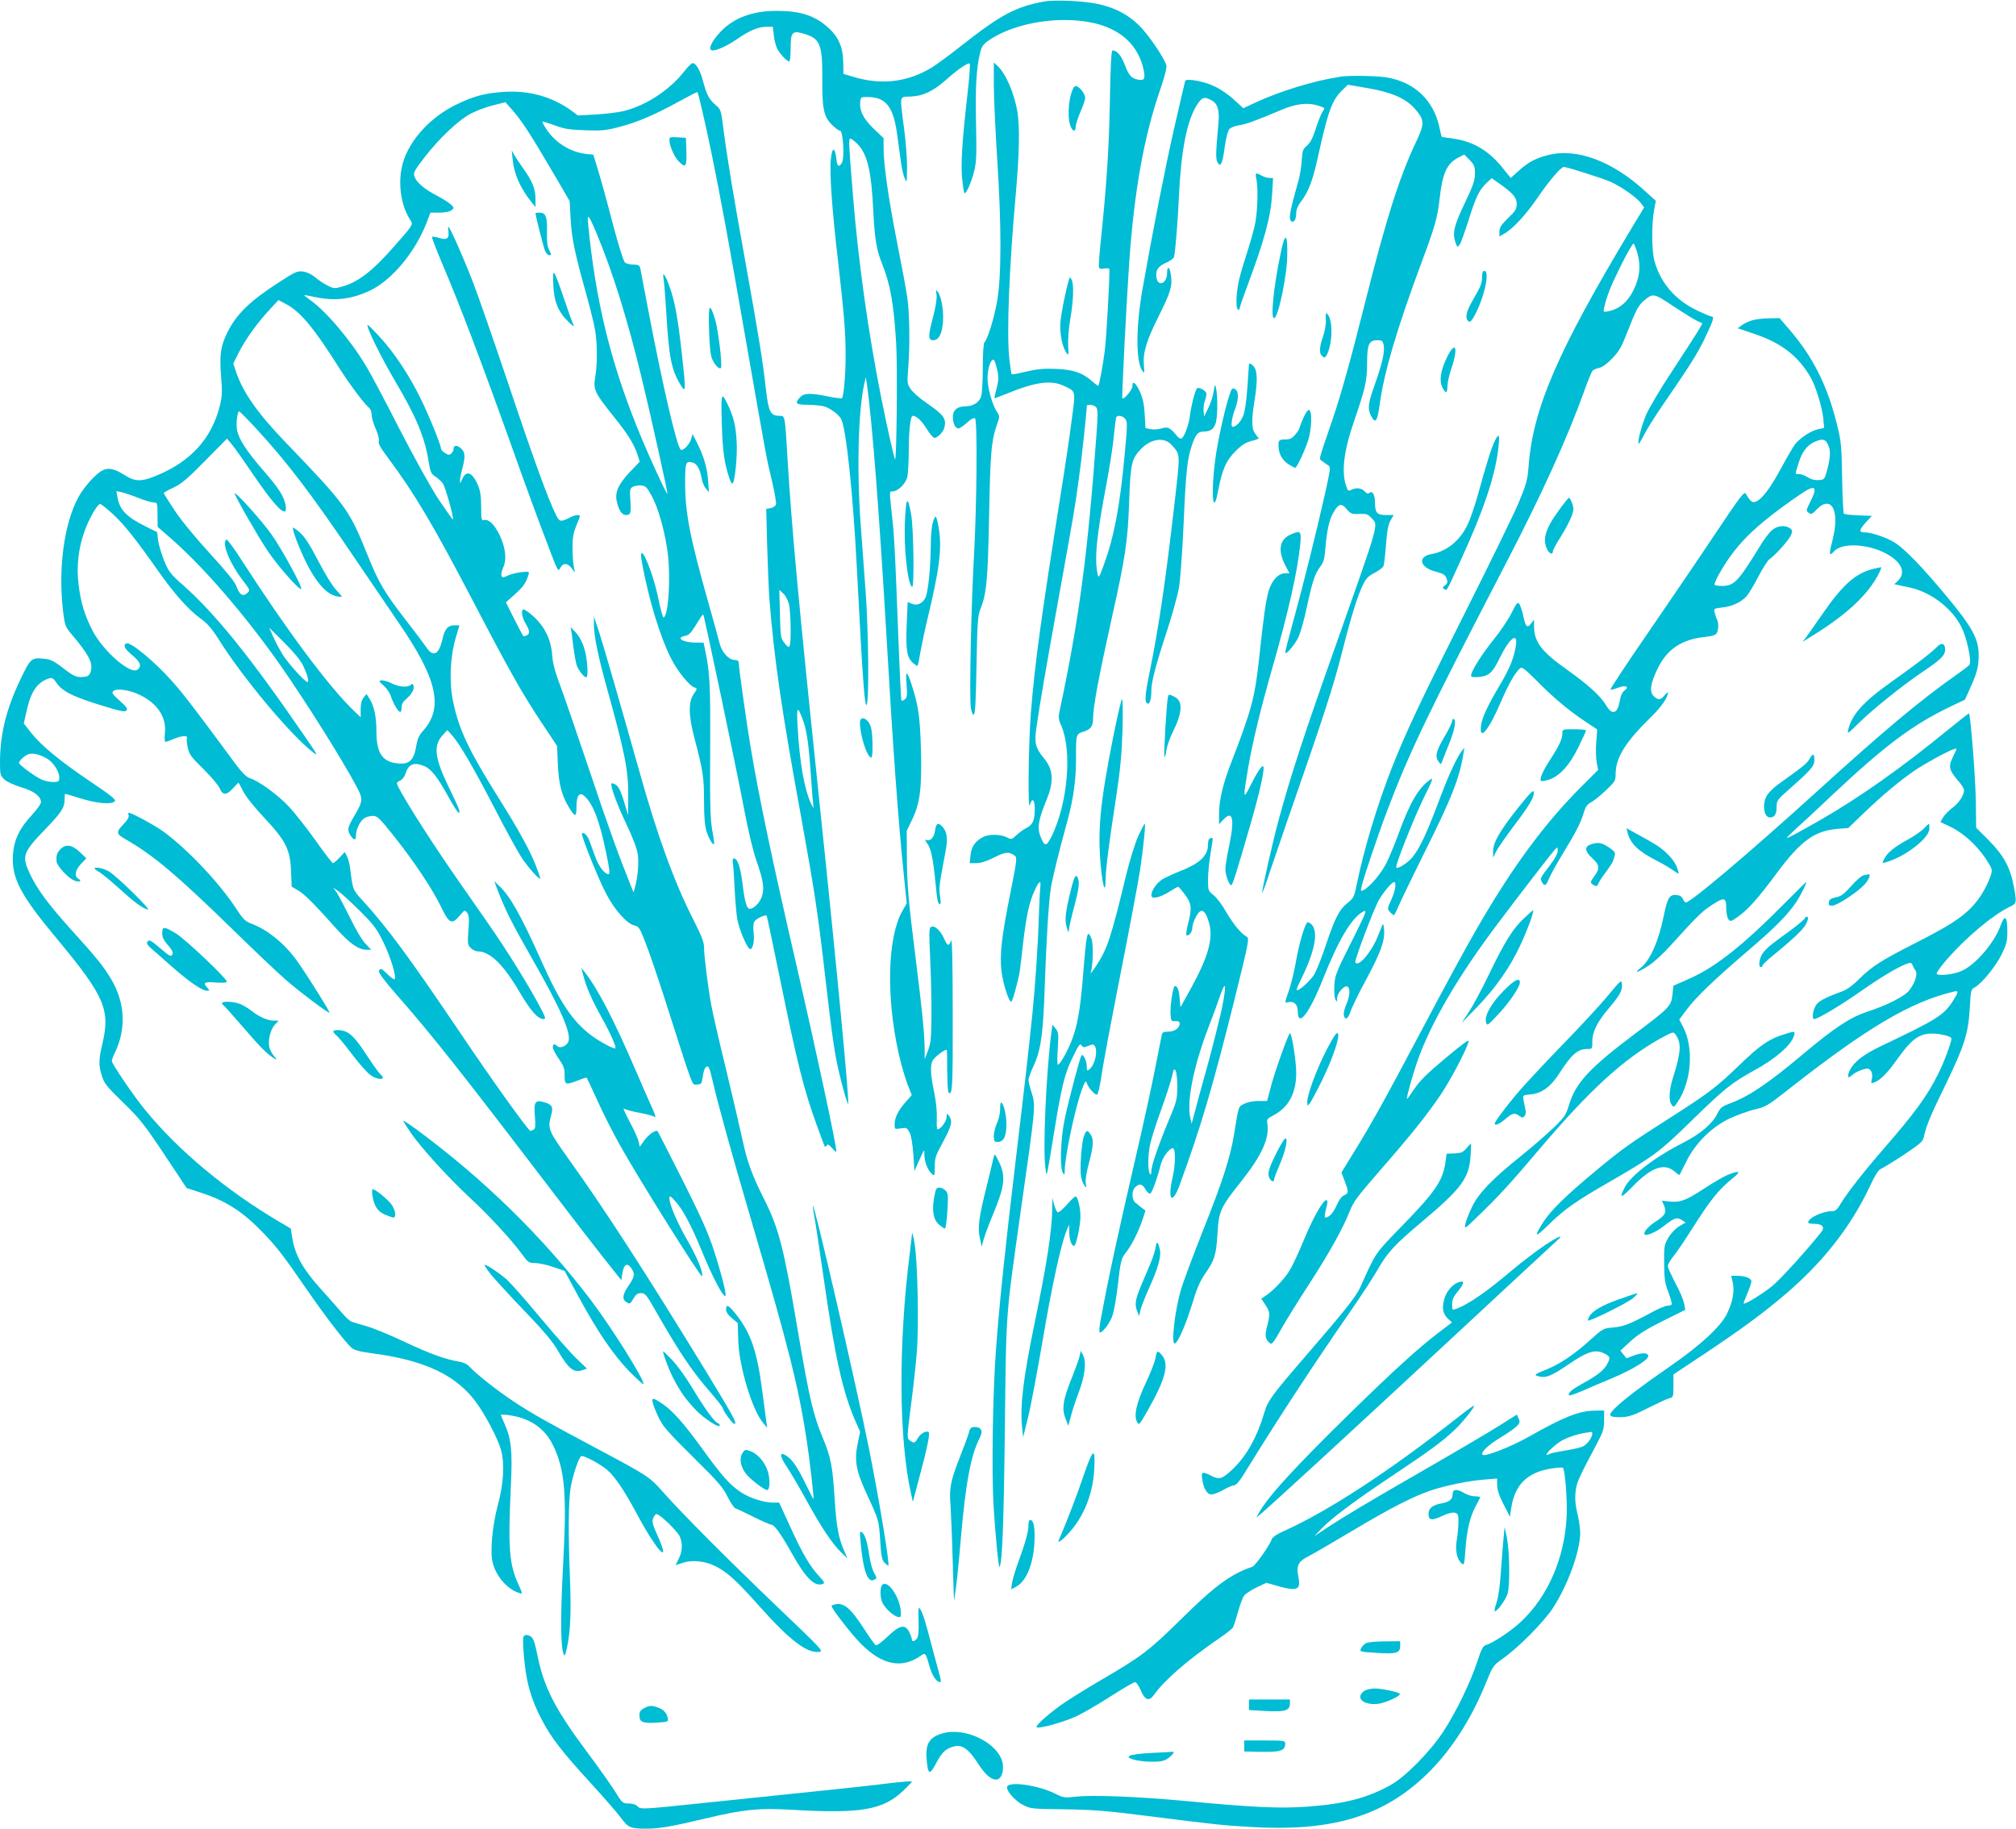 <?xml version="1.0" standalone="no"?>
<!DOCTYPE svg PUBLIC "-//W3C//DTD SVG 20010904//EN"
 "http://www.w3.org/TR/2001/REC-SVG-20010904/DTD/svg10.dtd">
<svg version="1.0" xmlns="http://www.w3.org/2000/svg"
 width="1280pt" height="1161pt" viewBox="0 0 1280 1161"
 preserveAspectRatio="xMidYMid meet">
<g transform="translate(0,1161) scale(0.1,-0.1)"
fill="#00bcd4" stroke="none">
<path d="M6628 11600 c-178 -32 -275 -84 -525 -281 -72 -57 -157 -119 -187
-138 -159 -95 -325 -114 -511 -55 l-50 15 -1 72 c-1 95 -30 163 -95 221 -85
77 -175 106 -322 107 -160 1 -282 -45 -367 -138 -46 -50 -70 -96 -57 -109 14
-15 89 15 161 64 89 61 140 82 196 82 l37 0 6 -54 c3 -30 13 -68 22 -86 18
-34 62 -80 76 -80 5 0 9 38 9 85 0 103 10 113 87 90 99 -29 115 -69 114 -276
-2 -198 9 -249 60 -300 21 -21 45 -39 53 -39 18 0 29 -165 13 -200 -16 -32
-31 -29 -35 7 -9 92 -28 97 -37 11 -9 -82 8 -319 45 -638 39 -338 50 -472 49
-610 0 -119 -12 -256 -23 -268 -4 -3 -44 2 -89 11 -112 23 -151 22 -177 -5
-36 -39 -27 -48 48 -48 37 0 84 -5 104 -10 40 -12 92 -50 109 -81 31 -59 75
-471 99 -939 25 -478 31 -584 42 -733 8 -112 15 -153 21 -141 16 28 11 476 -7
719 -9 121 -23 310 -31 420 -26 355 -16 734 24 905 l8 35 7 -45 c34 -233 80
-837 126 -1625 39 -678 74 -1158 109 -1495 l18 -175 -29 -51 c-93 -167 -103
-541 -22 -903 14 -64 39 -149 54 -190 l29 -74 -41 -46 c-46 -53 -68 -97 -68
-141 0 -30 1 -30 39 -24 37 6 40 4 56 -26 11 -21 19 -72 24 -139 l7 -106 22
50 c43 96 41 94 41 52 1 -45 21 -96 47 -119 18 -16 19 -15 19 45 0 56 6 72 53
158 54 101 62 132 37 165 -14 18 -14 18 -15 -9 0 -26 -38 -77 -57 -77 -5 0 -7
30 -5 68 2 42 -4 104 -17 169 -26 124 -26 181 -3 209 23 27 81 68 84 57 1 -4
2 -65 2 -135 1 -69 4 -129 8 -133 25 -26 28 26 27 498 0 342 -4 484 -11 465
-13 -38 -22 -35 -43 11 -23 52 -59 86 -81 77 -16 -6 -16 -22 -8 -204 5 -108 9
-271 8 -362 -1 -142 -4 -173 -22 -220 l-21 -55 0 65 c-1 97 -18 263 -56 565
-48 378 -57 488 -57 665 l-1 155 36 75 c49 103 61 200 54 450 -6 198 -16 270
-58 400 -31 96 -41 97 -33 5 5 -68 4 -83 -10 -94 -9 -8 -19 -12 -22 -9 -4 5
-11 154 -34 753 -6 154 -15 316 -20 360 -25 231 -25 215 -2 215 31 0 80 47 92
88 5 20 10 100 10 177 0 121 11 215 25 215 23 0 57 -31 87 -80 20 -33 43 -60
51 -60 20 0 56 37 63 65 14 58 -3 81 -121 162 -38 26 -80 64 -93 83 -23 34
-23 39 -15 140 11 141 8 347 -7 445 -6 44 -36 202 -65 350 -54 274 -85 491
-85 599 l0 59 -64 61 c-66 64 -91 115 -84 174 3 26 6 27 55 26 109 -3 156 -65
179 -236 8 -57 18 -135 24 -175 5 -40 16 -87 24 -105 14 -32 14 -29 15 67 1
55 -8 168 -19 250 -28 216 -32 200 42 202 79 3 145 35 228 109 74 66 138 109
147 100 4 -3 -3 -98 -16 -209 -33 -293 -41 -429 -32 -524 5 -46 11 -86 14 -89
10 -10 47 74 63 143 14 56 15 108 11 298 -5 228 2 354 26 450 11 43 20 55 60
82 114 77 294 125 472 126 281 1 458 -108 505 -311 14 -63 6 -77 -38 -67 -39
8 -56 28 -82 97 -20 54 -49 88 -76 88 -8 0 -13 -88 -17 -317 -5 -296 -21 -544
-61 -923 -7 -69 -11 -131 -8 -138 3 -9 14 -11 32 -7 16 3 30 2 33 -2 6 -9 -18
-445 -29 -523 -11 -89 -36 -220 -41 -220 -3 0 -21 14 -41 31 -60 53 -116 72
-227 77 -79 3 -119 -1 -189 -17 -49 -12 -91 -20 -93 -17 -2 2 -9 48 -15 102
-17 164 -1 568 42 1050 22 245 25 416 10 513 -20 118 -73 242 -125 291 l-25
23 0 -142 c0 -78 10 -287 21 -464 28 -428 28 -750 0 -908 -19 -110 -60 -242
-81 -263 -6 -6 -10 -78 -10 -162 0 -85 -5 -165 -11 -183 -13 -37 -53 -61 -101
-61 -50 0 -78 -24 -78 -66 0 -42 15 -74 35 -74 8 0 33 16 55 37 27 24 44 33
51 26 15 -15 11 -538 -6 -853 -19 -327 -31 -916 -21 -983 5 -30 12 -47 19 -44
9 3 13 88 17 313 5 266 8 315 24 354 40 101 48 182 56 600 8 411 14 474 55
589 12 34 11 42 -2 61 -31 44 -63 154 -63 218 0 63 22 128 40 117 5 -3 14 -31
21 -62 11 -47 10 -65 -3 -117 -9 -34 -15 -62 -14 -64 2 -1 36 12 77 28 181 75
283 89 364 50 78 -37 75 -24 49 -220 -12 -96 -43 -305 -69 -465 -125 -789
-164 -1071 -190 -1394 -15 -188 -20 -630 -6 -582 13 49 31 36 31 -23 0 -73
-12 -102 -52 -122 -18 -9 -47 -30 -64 -46 -31 -29 -33 -29 -62 -14 -38 20
-114 21 -150 2 -50 -26 -75 -62 -80 -116 l-5 -50 42 0 c28 0 65 12 113 36 71
36 95 38 130 12 17 -12 15 -26 -26 -233 -57 -282 -70 -399 -57 -503 10 -79 46
-192 61 -192 8 0 43 124 54 190 3 19 13 98 21 175 21 178 39 264 72 337 29 65
44 75 38 26 -2 -18 -7 -112 -10 -208 -4 -153 -24 -441 -40 -595 -25 -246 -55
-505 -106 -930 -67 -562 -101 -885 -124 -1185 -22 -281 -30 -803 -16 -1020 11
-178 31 -383 37 -378 17 18 27 264 34 868 9 780 3 696 104 1413 91 639 92 647
67 727 -12 36 -21 73 -21 84 0 10 16 55 37 99 43 97 57 202 67 512 9 269 24
513 37 599 9 63 46 214 109 445 37 139 52 251 52 393 -1 144 0 149 48 163 43
13 60 35 60 79 0 78 34 259 120 647 84 376 101 484 109 729 9 251 15 277 78
342 62 63 146 74 190 25 58 -64 57 -49 23 -349 -57 -500 -103 -814 -161 -1097
-30 -145 -33 -191 -13 -198 14 -5 24 29 24 79 0 57 25 155 95 369 36 108 71
236 80 285 9 50 22 230 30 409 14 325 23 409 51 493 24 73 40 92 75 92 45 0
67 16 79 58 11 41 12 170 1 217 -7 28 -8 27 -15 -20 -4 -27 -19 -75 -34 -105
l-27 -55 -3 33 c-2 19 1 47 7 64 6 17 11 39 11 48 0 17 -45 44 -59 35 -11 -6
-38 -109 -46 -175 -7 -57 -35 -133 -53 -144 -6 -3 -19 4 -29 16 -43 53 -59 61
-97 48 -19 -6 -50 -8 -69 -5 l-34 7 -5 88 c-4 65 -12 102 -31 144 -27 58 -47
73 -47 33 0 -21 -54 -86 -64 -76 -5 4 27 622 44 869 32 452 94 795 197 1093
26 74 42 138 39 150 -11 46 -113 195 -172 254 -72 71 -152 113 -264 138 -87
19 -274 28 -342 15z m-1184 -904 c63 -64 89 -171 101 -431 9 -174 20 -240 55
-328 53 -132 75 -257 90 -507 9 -140 3 -746 -7 -736 -6 6 -48 192 -88 391 -82
412 -145 861 -179 1280 -27 329 -29 365 -17 365 6 0 26 -15 45 -34z m1516
-1672 c11 -12 11 -47 1 -182 -54 -746 -111 -1173 -233 -1744 -9 -41 -8 -55 11
-97 69 -162 40 -490 -61 -699 -35 -70 -46 -70 -74 3 -19 52 -10 102 38 220 52
125 47 198 -16 274 -51 61 -60 96 -46 188 25 174 56 351 140 818 102 565 104
576 130 767 17 116 50 426 50 460 0 14 47 9 60 -8z m183 -72 c16 -17 16 -34
-3 -237 -31 -328 -66 -510 -132 -693 -30 -80 -33 -85 -39 -57 -21 95 -7 243
56 572 19 101 40 233 46 295 6 62 13 119 15 126 5 18 38 15 57 -6z"/>
<path d="M4342 11154 c-93 -118 -243 -215 -382 -249 -36 -9 -116 -18 -178 -22
l-113 -6 -43 32 c-122 87 -264 127 -420 118 -127 -8 -197 -26 -313 -83 -160
-79 -289 -219 -333 -362 -36 -115 -19 -264 40 -361 25 -39 31 -28 -91 -168
-144 -165 -236 -236 -342 -264 -43 -12 -51 -11 -89 9 -24 12 -59 36 -79 53
-23 19 -52 32 -75 35 -35 5 -51 -2 -149 -66 -190 -122 -275 -205 -333 -324
-42 -86 -49 -141 -38 -277 8 -99 6 -127 -8 -185 -52 -207 -183 -353 -401 -443
-95 -40 -137 -40 -201 1 -70 45 -110 52 -151 27 -44 -27 -112 -105 -145 -165
-92 -169 -130 -457 -97 -729 10 -81 14 -94 47 -134 121 -143 146 -193 126
-250 -8 -21 -17 -27 -46 -29 -44 -4 -63 6 -140 66 -43 33 -69 46 -102 49 -86
10 -92 5 -156 -130 -91 -190 -130 -349 -130 -529 0 -75 2 -82 28 -107 17 -15
60 -35 106 -49 81 -24 126 -57 126 -95 0 -11 -26 -47 -57 -81 -80 -85 -115
-160 -121 -256 -8 -146 47 -252 280 -531 301 -362 339 -449 289 -662 -25 -106
-26 -139 -4 -208 14 -47 31 -68 135 -169 106 -103 133 -137 261 -329 l142
-214 87 -28 c161 -52 268 -120 399 -256 88 -92 127 -142 279 -363 114 -165
237 -326 281 -366 19 -17 50 -25 145 -38 319 -43 515 -135 641 -301 61 -80
143 -236 164 -310 24 -87 17 -214 -20 -350 -36 -135 -51 -302 -32 -370 23 -86
94 -166 168 -189 22 -7 22 -6 -6 56 -59 131 -66 230 -47 633 10 212 2 288 -39
382 -14 30 -25 58 -25 60 0 3 24 2 53 -2 130 -18 225 -82 277 -188 77 -157 90
-310 65 -768 -17 -324 -16 -508 3 -559 7 -19 10 -13 21 36 23 99 28 227 20
437 -12 303 -10 503 5 587 14 78 51 186 66 195 14 8 119 -48 167 -89 48 -42
108 -131 183 -271 131 -245 225 -345 134 -142 -29 63 -35 86 -28 105 5 14 14
27 20 29 18 6 135 -107 151 -144 18 -46 16 -92 -7 -138 -11 -22 -20 -40 -20
-41 0 -1 19 5 43 13 59 21 142 13 208 -20 74 -36 138 -94 286 -261 188 -210
295 -292 373 -284 31 3 22 13 -256 278 -316 302 -622 609 -735 738 -83 94 -92
101 -419 275 -325 173 -412 222 -530 300 -103 68 -232 170 -279 220 -14 16
-39 28 -65 32 -87 14 -187 50 -346 125 -91 43 -199 88 -240 99 -41 12 -85 25
-96 29 -12 4 -41 30 -65 59 -24 29 -86 98 -137 155 -106 118 -157 207 -175
311 l-11 67 -71 42 c-339 200 -644 454 -855 713 -72 88 -210 291 -210 309 0 7
9 31 20 54 73 151 64 318 -25 467 -50 83 -94 137 -250 309 -147 163 -220 261
-266 360 -52 112 -45 133 103 286 98 102 118 133 118 183 0 20 2 37 4 37 2 0
47 -13 101 -30 104 -32 195 -39 214 -17 8 11 -23 36 -151 122 -192 129 -316
231 -380 312 l-47 60 18 79 c27 125 69 185 146 208 15 4 25 -2 40 -24 39 -60
105 -93 313 -156 98 -30 125 -35 135 -25 9 10 1 23 -43 62 -50 45 -53 51 -38
63 23 17 103 5 166 -26 112 -54 170 -142 159 -243 -3 -34 -2 -55 4 -55 6 0 32
10 59 21 46 20 88 20 76 1 -2 -4 0 -30 6 -57 9 -44 21 -61 101 -139 49 -49 96
-104 103 -123 18 -43 43 -43 83 2 17 19 32 35 35 35 2 0 15 -24 30 -54 16 -32
69 -99 133 -167 138 -147 166 -203 171 -341 l4 -97 42 -25 c40 -24 95 -78 249
-250 81 -89 135 -126 185 -126 l29 0 -37 39 c-21 21 -64 95 -99 167 -35 71
-73 142 -84 159 l-22 30 35 -24 c19 -14 80 -70 136 -125 87 -87 107 -114 147
-196 46 -93 86 -224 73 -237 -3 -4 -23 10 -44 30 -42 41 -47 43 -56 22 -4 -10
34 -61 110 -148 225 -256 401 -478 999 -1262 109 -143 250 -326 314 -407 l116
-146 5 36 c10 69 34 81 63 33 19 -33 16 -48 -25 -108 -36 -54 -39 -81 -11
-100 21 -14 24 -13 44 21 16 28 27 36 49 36 25 0 34 -10 81 -92 164 -287 239
-400 367 -546 39 -46 72 -88 72 -94 0 -14 61 -98 72 -98 21 0 -4 45 -175 326
-394 644 -647 1035 -882 1363 -125 176 -128 185 -106 268 15 54 7 70 -40 84
-61 19 -71 4 -63 -88 5 -59 4 -77 -7 -84 -8 -5 -17 -9 -21 -9 -13 0 -235 309
-455 636 -316 468 -451 651 -610 826 -63 69 -63 68 -79 198 -3 30 -13 68 -21
83 l-14 28 -33 -36 c-18 -19 -37 -35 -42 -35 -5 0 -54 64 -109 142 -55 77
-131 174 -168 214 -71 76 -190 164 -250 183 -26 9 -53 37 -123 133 -222 301
-297 399 -367 478 -111 127 -272 260 -296 245 -21 -13 -10 -34 39 -75 52 -44
61 -68 34 -91 -43 -36 -216 114 -286 246 -50 97 -75 178 -89 293 -14 116 -2
225 36 335 27 78 83 177 101 177 6 0 43 -29 82 -65 72 -67 143 -156 292 -368
100 -141 184 -235 263 -294 44 -31 73 -65 114 -130 152 -243 450 -600 596
-716 39 -30 36 -24 -48 98 -344 502 -567 778 -775 962 -76 67 -88 82 -117 151
-17 43 -35 101 -39 130 l-6 53 -72 36 c-123 61 -166 105 -180 186 l-7 39 33
-7 c18 -4 66 -20 106 -36 40 -16 84 -29 97 -29 24 0 25 -2 25 -77 l1 -78 80
-70 c209 -181 477 -492 700 -810 157 -224 396 -604 485 -773 40 -75 39 -88
-17 -183 -43 -73 -46 -89 -23 -124 21 -32 34 -32 34 0 0 38 25 90 51 109 13 9
38 16 56 16 29 0 41 -12 133 -127 133 -168 245 -336 300 -450 52 -108 69 -116
120 -55 30 36 31 36 46 17 12 -16 14 -38 8 -111 -6 -85 -5 -93 15 -113 11 -11
31 -21 44 -21 78 -1 162 -82 265 -257 72 -122 117 -173 153 -173 17 0 13 11
-28 88 -74 138 -203 345 -316 508 -57 82 -160 230 -229 329 -170 246 -358 545
-358 572 0 5 10 13 22 18 12 6 26 24 31 40 20 64 55 79 121 51 44 -18 84 -70
152 -193 31 -57 61 -103 66 -103 14 0 3 27 -63 163 -90 186 -99 264 -38 330
l29 32 28 -31 c48 -52 136 -203 272 -465 71 -138 149 -280 174 -317 41 -62
116 -145 116 -129 0 4 -11 37 -25 74 -38 100 -108 228 -240 438 -189 302 -249
428 -287 605 -27 125 -21 287 15 408 l24 82 -32 0 c-41 0 -61 -23 -75 -85 -23
-103 -60 -121 -105 -52 -16 23 -75 102 -132 175 -132 170 -171 237 -239 407
-116 289 -136 317 -524 720 -172 179 -266 312 -309 438 l-20 59 33 66 c44 87
118 190 194 272 l60 65 45 -24 c92 -47 179 -151 338 -403 68 -107 159 -229
192 -257 10 -7 17 -28 17 -46 0 -18 12 -58 26 -89 15 -34 23 -64 19 -76 -5
-15 11 -44 63 -113 164 -220 286 -426 532 -897 240 -460 317 -596 450 -795
l87 -131 5 -119 c6 -126 25 -199 74 -277 37 -58 44 -56 44 10 0 68 18 95 47
71 56 -47 99 -155 141 -361 23 -110 26 -138 15 -138 -24 0 -62 50 -83 109 -11
31 -28 75 -36 99 -15 39 -37 62 -49 50 -8 -8 104 -289 153 -381 54 -104 134
-194 181 -203 27 -6 33 -15 70 -111 23 -57 75 -211 117 -341 196 -612 175
-557 209 -557 28 0 30 3 37 49 7 52 22 76 37 61 5 -6 16 -44 25 -85 31 -137
126 -481 251 -905 229 -779 293 -1030 345 -1366 20 -129 49 -381 45 -387 -1
-1 -23 42 -49 95 -52 107 -84 155 -122 180 -46 30 -46 1 0 -67 24 -36 81 -132
126 -215 96 -174 163 -274 220 -330 l41 -40 -20 46 c-36 80 -51 159 -61 323
-14 223 -24 273 -80 407 -58 142 -82 244 -155 674 -88 521 -120 647 -215 835
-75 149 -105 231 -135 370 -15 69 -62 271 -105 450 -44 179 -86 363 -94 409
-20 107 -46 313 -46 367 0 33 -16 73 -68 176 -118 230 -228 530 -342 939 -128
453 -223 782 -254 879 l-35 105 0 -51 c-1 -65 26 -198 79 -390 120 -431 140
-535 139 -703 l-1 -116 -15 50 c-27 94 -43 130 -64 143 -11 7 -23 11 -26 8
-11 -10 32 -128 94 -258 43 -91 67 -156 73 -195 7 -56 -1 -147 -19 -208 l-8
-30 -11 25 c-84 208 -138 357 -267 741 -84 250 -171 502 -193 560 -28 74 -42
126 -46 178 -7 101 -47 183 -123 251 -40 35 -59 46 -65 38 -10 -17 0 -55 23
-94 23 -38 24 -60 3 -68 -9 -3 -17 -6 -20 -6 -2 0 -28 49 -58 108 l-54 108 54
48 c53 46 74 76 89 125 7 22 6 23 -41 19 -27 -3 -66 -12 -87 -21 -33 -16 -38
-16 -43 -2 -4 8 2 32 11 52 24 50 15 129 -25 210 -33 66 -68 99 -98 91 -15 -4
-17 5 -17 86 -1 73 -5 101 -24 144 -36 79 -74 88 -100 22 -16 -41 -14 6 4 73
20 77 19 103 -5 127 -25 25 -50 26 -50 1 0 -10 -7 -24 -15 -31 -12 -10 -20 -9
-40 4 -14 9 -25 21 -25 27 0 24 -77 213 -130 320 -73 149 -169 293 -261 392
-39 43 -73 76 -75 74 -11 -10 87 -209 182 -369 127 -215 182 -348 205 -496 11
-68 16 -80 42 -97 17 -11 39 -31 49 -45 16 -23 71 -220 64 -228 -2 -2 -43 56
-91 127 -52 80 -150 256 -249 448 -89 175 -184 354 -211 398 -104 172 -252
346 -358 422 -20 14 -36 27 -35 29 2 1 32 -4 68 -12 127 -27 231 -14 349 41
138 66 284 240 358 427 l26 68 57 0 c33 0 64 6 75 14 19 14 19 15 2 34 -10 11
-50 37 -88 57 -85 44 -134 86 -147 123 -9 26 -3 36 64 124 92 119 213 234 292
276 34 18 97 42 141 53 l80 20 33 -37 c75 -85 118 -152 293 -450 l82 -141 6
-114 c7 -122 26 -215 100 -479 25 -91 51 -194 56 -230 14 -84 14 -217 0 -295
-13 -79 -5 -97 121 -254 90 -112 126 -171 150 -244 l12 -38 -66 -69 c-70 -75
-93 -126 -80 -183 12 -56 33 -87 58 -87 31 0 34 11 28 96 -4 66 -3 73 17 84
12 6 36 10 53 8 27 -3 36 -12 64 -63 41 -74 80 -209 100 -340 25 -159 9 -435
-24 -435 -4 0 -20 60 -35 133 -41 191 -132 381 -100 209 42 -228 114 -465 183
-601 40 -80 117 -176 150 -186 18 -6 18 -8 -6 -42 -34 -51 -33 -136 6 -283 54
-205 60 -245 60 -394 0 -99 5 -157 15 -192 15 -47 41 -92 49 -83 2 2 -3 42
-12 89 -12 69 -15 163 -13 509 2 410 -2 493 -31 629 l-11 52 -48 0 c-83 0
-132 31 -69 43 28 6 36 15 94 110 10 16 19 27 21 25 7 -7 207 -958 265 -1263
21 -110 53 -245 73 -300 46 -132 52 -181 32 -233 -15 -38 -51 -72 -74 -72 -20
0 -32 41 -46 156 -14 111 -32 164 -56 164 -7 0 -9 -14 -5 -37 3 -21 8 -96 11
-168 4 -71 11 -155 17 -185 11 -60 59 -173 77 -184 18 -12 33 44 26 101 -4 30
-2 60 4 71 10 19 69 47 79 38 2 -3 41 -188 87 -413 109 -534 149 -691 233
-923 25 -69 47 -127 49 -130 2 -2 8 1 12 8 6 10 15 5 35 -18 14 -17 26 -26 26
-20 0 44 -128 639 -255 1190 -150 650 -235 1054 -289 1375 -25 148 -76 511
-76 540 0 9 -10 15 -26 15 -36 0 -80 48 -94 101 -6 24 -37 139 -70 254 -120
425 -150 578 -150 773 0 128 4 137 49 125 26 -7 46 -43 56 -100 4 -24 16 -53
27 -65 l19 -23 -5 75 c-6 81 -28 154 -71 240 l-28 55 -8 -31 c-10 -36 -55 -82
-68 -68 -26 30 -111 395 -201 864 -28 146 -53 275 -55 288 -5 18 -12 22 -43
22 -21 0 -45 6 -54 13 -9 7 -40 107 -77 245 -33 128 -75 280 -92 336 l-32 104
-49 5 c-97 12 -192 71 -247 154 -17 25 -29 48 -27 50 2 3 37 -8 78 -23 60 -22
94 -28 193 -31 104 -4 133 -1 217 21 113 29 228 78 383 164 60 33 111 59 113
57 6 -6 46 -179 86 -370 58 -281 111 -568 226 -1230 134 -765 124 -711 162
-871 17 -72 28 -139 25 -148 -4 -9 -19 -19 -34 -22 l-28 -5 6 -238 c4 -131 10
-275 13 -322 33 -410 78 -714 207 -1421 83 -458 103 -594 149 -993 42 -368 60
-491 90 -615 22 -93 51 -193 55 -188 9 11 -68 826 -185 1943 -131 1252 -173
1709 -200 2155 -16 272 -15 270 -50 270 -57 0 -70 23 -86 160 -20 182 -47 348
-124 776 -84 464 -124 707 -146 879 -16 128 -17 130 -50 158 -42 36 -58 66
-80 151 -17 67 -45 116 -67 115 -7 0 -32 -25 -55 -55z m-559 -1014 c109 -260
202 -559 296 -950 60 -249 162 -712 159 -716 -6 -6 -140 288 -200 441 -166
417 -257 795 -303 1265 -8 79 0 72 48 -40z m-2162 -1245 c202 -219 352 -415
637 -837 109 -161 232 -342 274 -403 244 -354 286 -539 154 -685 -26 -29 -36
-52 -44 -101 -15 -86 -44 -113 -115 -106 -99 9 -137 65 -137 203 0 94 -15 165
-46 211 l-17 27 -18 -23 c-13 -16 -19 -39 -19 -74 l0 -51 -46 44 c-160 155
-424 510 -709 952 -48 76 -92 135 -97 132 -33 -20 20 -151 106 -262 45 -59 45
-60 25 -78 -27 -24 -49 -10 -68 44 -10 28 -64 94 -169 209 -90 98 -183 211
-223 272 -38 57 -69 107 -69 110 0 4 28 20 63 36 50 24 88 56 200 170 l138
140 30 -35 c16 -19 75 -102 131 -185 153 -225 229 -298 211 -200 -11 55 -43
105 -140 217 -109 125 -158 202 -168 259 -8 44 3 122 15 117 4 -2 50 -48 101
-103z m3388 -1120 c6 -24 11 -96 11 -160 0 -125 -5 -134 -44 -81 -19 24 -21
44 -24 179 l-4 152 25 -23 c14 -13 30 -43 36 -67z m-3085 -390 c28 -58 40
-105 28 -105 -15 0 -119 114 -156 172 -19 31 -47 82 -61 115 l-26 58 96 -95
c61 -61 104 -113 119 -145z m3174 -346 c25 -68 38 -161 52 -374 6 -88 13 -169
15 -180 3 -11 -4 -1 -15 22 -43 91 -73 260 -86 493 -7 126 -1 133 34 39z
m-4805 -242 c53 -29 95 -104 81 -142 -6 -15 -61 -13 -106 4 -36 14 -147 94
-147 107 -1 15 40 51 64 57 29 6 64 -2 108 -26z"/>
<path d="M1490 8477 c0 -14 140 -260 205 -358 62 -94 197 -249 217 -249 16 0
-120 251 -189 348 -63 89 -232 276 -233 259z"/>
<path d="M1881 8184 c86 -223 172 -343 257 -360 18 -4 32 -4 32 -2 0 3 -17 23
-38 45 -21 22 -71 104 -111 181 -50 97 -85 152 -112 176 -21 20 -43 36 -48 36
-5 0 4 -34 20 -76z"/>
<path d="M2410 7284 c0 -3 13 -16 29 -30 16 -14 35 -41 42 -62 14 -46 47 -102
60 -102 5 0 9 13 9 29 0 20 9 37 29 53 36 31 54 65 46 85 -4 13 -8 14 -17 5
-18 -18 -74 -14 -118 8 -37 19 -80 27 -80 14z"/>
<path d="M8510 11123 c-169 -26 -377 -90 -532 -161 l-84 -39 -59 54 c-32 30
-86 67 -120 83 -65 33 -184 55 -190 36 -2 -6 -33 -139 -69 -296 -59 -259 -134
-641 -201 -1020 -44 -248 -44 -467 -1 -526 12 -15 13 -11 9 32 -8 81 14 157
92 313 78 156 90 196 79 266 -7 53 -24 60 -24 11 0 -70 -63 -90 -68 -22 -4 45
12 66 68 91 22 10 42 25 44 34 8 26 25 235 31 381 14 296 50 480 114 583 33
50 46 55 90 32 42 -21 55 -62 47 -148 -17 -187 -18 -224 -6 -247 19 -36 32
-10 46 96 8 58 20 104 30 115 8 9 36 20 62 24 46 7 93 24 272 99 92 39 166 46
231 25 44 -15 44 -14 25 -40 -8 -12 -27 -60 -42 -106 -19 -60 -35 -90 -56
-108 -26 -22 -29 -32 -33 -92 -2 -38 -11 -93 -19 -123 -60 -215 -67 -252 -45
-266 16 -9 29 15 29 54 0 22 11 48 35 79 43 57 70 129 101 268 66 301 91 369
157 433 l35 34 123 -21 c153 -26 243 -65 300 -129 65 -74 66 -95 8 -217 -105
-222 -190 -492 -319 -1005 -94 -375 -154 -590 -210 -755 -95 -278 -87 -245
-63 -264 11 -9 28 -20 37 -26 15 -9 13 -24 -19 -170 -56 -249 -141 -591 -201
-808 -30 -109 -54 -203 -54 -209 0 -23 61 47 84 97 13 27 38 116 55 197 34
160 50 206 86 254 19 24 25 49 30 110 10 118 24 184 51 230 33 57 51 62 84 22
26 -30 32 -33 80 -31 44 2 55 -1 76 -24 47 -51 60 -3 -226 -813 -201 -567
-283 -818 -360 -1100 -37 -133 -111 -462 -106 -468 2 -2 23 54 46 125 24 70
74 218 112 328 230 660 294 857 348 1070 60 237 101 369 139 443 16 31 34 48
70 66 27 14 51 33 55 42 4 10 11 71 16 136 7 90 14 128 29 154 l20 34 -49 0
c-58 0 -70 14 -70 83 0 46 -18 75 -36 57 -7 -7 -17 -4 -29 10 -20 22 -55 26
-86 10 -16 -9 -21 -7 -29 16 -35 91 -20 225 47 419 72 210 83 258 83 370 0
119 12 145 65 145 29 0 34 -4 40 -30 9 -40 -9 -119 -56 -251 -43 -120 -47
-155 -24 -199 27 -53 40 -37 54 66 27 206 112 494 271 919 78 208 98 279 110
390 18 165 46 227 120 265 l37 19 34 -35 c30 -31 34 -41 34 -88 -1 -43 -12
-75 -64 -184 -68 -142 -80 -190 -61 -248 12 -35 13 -36 27 -18 8 10 32 78 55
149 48 155 70 199 115 242 l34 32 45 -32 c89 -62 114 -91 114 -132 0 -32 -8
-45 -55 -90 -44 -43 -55 -60 -55 -85 l0 -31 32 18 c55 31 140 124 214 233 71
104 145 190 163 190 21 0 243 -71 296 -94 70 -32 165 -98 193 -135 l21 -28
-81 -134 c-469 -780 -627 -1146 -653 -1514 -6 -79 -13 -107 -62 -225 -31 -74
-182 -383 -335 -687 -291 -579 -380 -768 -471 -998 -93 -238 -177 -516 -222
-737 -16 -80 -21 -90 -56 -118 -55 -43 -83 -98 -139 -265 -27 -81 -61 -167
-75 -191 -24 -40 -102 -110 -112 -100 -3 2 7 26 20 53 93 184 120 314 76 362
-12 12 -25 19 -29 14 -18 -20 -50 -128 -70 -238 -11 -66 -32 -151 -45 -190
-30 -86 -30 -84 -6 -78 36 9 61 -14 61 -57 0 -109 73 -15 161 207 97 245 181
386 252 424 17 10 18 8 13 -13 -4 -12 -48 -105 -99 -205 -84 -168 -92 -188
-95 -252 -2 -39 1 -77 7 -87 9 -17 10 -16 11 9 0 31 43 81 63 74 21 -6 19 -57
-3 -109 -12 -27 -20 -59 -18 -70 6 -39 26 -30 42 19 9 26 52 116 97 198 96
180 121 248 117 319 -3 38 -6 46 -12 31 -4 -11 -17 -42 -28 -70 -41 -101 -123
-197 -143 -166 -7 12 118 342 150 397 30 52 83 114 96 114 17 0 9 -53 -17
-111 -26 -57 -26 -60 -9 -79 10 -11 21 -20 25 -20 3 0 17 26 30 58 13 31 86
182 162 335 179 359 226 479 251 641 l5 30 -19 -25 c-27 -35 -80 -148 -124
-264 -94 -251 -135 -341 -186 -406 -28 -35 -93 -78 -104 -67 -9 9 111 313 178
449 56 113 59 125 36 108 -73 -52 -128 -146 -198 -339 -23 -63 -58 -147 -77
-187 -34 -68 -104 -151 -146 -174 -19 -10 -19 -8 -13 23 12 53 102 321 161
477 142 375 259 618 747 1558 238 458 397 808 508 1117 22 61 44 115 50 122 5
6 24 14 41 18 21 4 51 26 84 60 42 43 59 72 94 162 56 144 73 177 110 207 55
47 62 45 184 -37 63 -41 129 -83 149 -92 l36 -17 -26 -46 c-15 -25 -89 -139
-164 -254 -76 -114 -151 -241 -168 -282 -29 -69 -56 -173 -47 -182 2 -2 18 24
36 59 18 35 67 113 108 173 181 263 227 336 273 430 56 118 65 145 48 145 -7
0 -50 18 -96 40 -139 67 -232 177 -269 315 -17 61 -18 226 -3 314 l12 66 -64
58 c-210 194 -439 280 -622 232 -78 -20 -124 -45 -184 -99 l-51 -46 -47 58
c-85 110 -188 173 -312 191 -39 6 -74 11 -77 11 -2 0 -10 26 -16 58 -37 176
-160 293 -340 321 -62 10 -237 13 -290 4z m1886 -1120 c24 -82 15 -157 -27
-240 -36 -72 -90 -116 -157 -129 -32 -7 -33 -6 -27 22 17 77 43 140 108 271
39 78 75 140 79 137 4 -3 15 -30 24 -61z"/>
<path d="M6812 11045 c-31 -68 -37 -198 -10 -247 13 -26 28 -22 28 8 0 14 14
56 30 94 17 38 30 77 30 87 0 23 -25 60 -49 73 -14 7 -20 4 -29 -15z"/>
<path d="M4250 10722 c0 -35 30 -106 57 -134 46 -48 54 -39 51 60 l-3 87 -52
3 c-47 3 -53 1 -53 -16z"/>
<path d="M3255 10597 c9 -93 49 -183 121 -272 l24 -30 0 50 c-1 66 -18 110
-72 187 -25 35 -53 77 -62 93 l-17 30 6 -58z"/>
<path d="M7977 10473 c13 -62 7 -223 -11 -298 -9 -38 -30 -113 -47 -165 -17
-52 -40 -128 -50 -169 -20 -80 -25 -186 -9 -196 6 -3 10 -1 10 5 0 7 22 71 49
143 111 298 149 440 158 585 l6 102 -24 0 c-13 1 -35 7 -49 15 -37 21 -42 19
-33 -22z"/>
<path d="M3400 10256 c0 -16 52 -219 61 -240 7 -14 18 -26 26 -26 16 0 16 0
-2 36 -10 21 -14 56 -12 115 2 94 -8 119 -49 119 -13 0 -24 -2 -24 -4z"/>
<path d="M2847 10143 c6 -47 -9 -59 -57 -44 -23 7 -44 10 -47 7 -3 -2 25 -76
62 -163 116 -273 243 -607 435 -1143 106 -298 177 -491 251 -684 51 -134 53
-137 66 -112 18 34 46 33 72 -1 l21 -28 -7 40 c-5 22 -8 76 -8 120 0 64 6 93
26 143 25 59 26 62 7 62 -10 0 -31 -6 -46 -14 -61 -31 -70 -30 -90 11 -48 93
-145 360 -301 826 -93 276 -196 573 -229 658 -58 150 -146 349 -155 349 -2 0
-2 -12 0 -27z"/>
<path d="M8132 10006 c-45 -213 -66 -416 -43 -416 26 0 82 264 84 397 3 144
-14 152 -41 19z"/>
<path d="M3513 9804 c4 -108 31 -175 98 -239 25 -24 37 -32 31 -19 -7 12 -34
87 -61 168 -67 195 -73 203 -68 90z"/>
<path d="M9410 9847 c0 -33 -11 -61 -50 -127 -51 -86 -61 -128 -37 -149 11 -9
19 -1 40 37 61 112 98 282 62 282 -11 0 -15 -11 -15 -43z"/>
<path d="M4213 9840 c4 -19 11 -114 17 -210 17 -287 32 -364 89 -460 36 -62
37 -44 11 187 -25 226 -44 335 -77 428 -29 81 -49 109 -40 55z"/>
<path d="M6787 9834 c-22 -74 -49 -210 -54 -269 -6 -73 12 -160 40 -198 11
-16 13 -10 9 47 -2 37 3 110 13 168 21 120 24 225 9 252 -11 19 -12 19 -17 0z"/>
<path d="M5946 9740 c4 -22 -4 -73 -20 -135 -34 -129 -34 -155 -1 -155 35 0
56 39 62 113 6 69 -10 164 -32 193 -13 17 -14 16 -9 -16z"/>
<path d="M4502 9514 c3 -102 9 -160 20 -184 16 -38 45 -67 55 -56 11 11 -16
241 -37 309 -35 112 -43 97 -38 -69z"/>
<path d="M8418 9582 c2 -29 -5 -70 -17 -106 -24 -67 -26 -107 -9 -124 17 -17
23 -15 36 13 34 74 34 217 0 251 -11 11 -12 5 -10 -34z"/>
<path d="M11124 9576 c-23 -7 -53 -21 -66 -32 l-25 -18 106 -36 c170 -57 277
-139 356 -274 33 -58 73 -186 81 -260 l6 -63 -34 -7 c-46 -8 -119 -56 -151
-97 -14 -19 -53 -86 -87 -149 -69 -127 -120 -196 -158 -213 -25 -12 -37 -4
-68 49 -9 16 -36 -19 -191 -251 -99 -149 -291 -431 -427 -629 -136 -197 -244
-361 -241 -364 2 -3 24 2 47 11 49 20 77 7 41 -18 -12 -9 -23 -31 -27 -56 -14
-91 -49 -105 -89 -36 -35 58 -111 128 -250 227 -159 112 -207 176 -207 272 l0
43 -20 -25 c-24 -31 -34 -20 -50 56 -6 28 -17 59 -23 69 -12 15 -17 8 -50 -57
-20 -40 -72 -118 -117 -173 -76 -95 -140 -198 -140 -225 0 -9 14 -11 50 -8 64
6 87 27 134 124 60 123 114 164 101 77 -11 -76 -41 -150 -99 -247 -80 -135
-116 -211 -122 -260 -15 -108 48 -34 126 149 47 110 91 187 122 213 11 9 32
-7 104 -79 106 -108 204 -190 308 -259 l77 -51 -6 -82 c-4 -45 -2 -103 3 -129
l9 -46 -104 -104 c-236 -234 -450 -525 -680 -928 -56 -96 -201 -364 -323 -595
-251 -474 -329 -614 -443 -799 l-80 -130 17 -45 c30 -78 30 -86 2 -99 -17 -7
-35 -31 -50 -66 -21 -47 -48 -76 -71 -76 -7 0 -4 24 11 83 4 17 2 27 -5 27
-21 0 -83 -109 -141 -249 -32 -78 -73 -167 -92 -197 -32 -54 -108 -133 -157
-164 l-23 -16 26 -38 c30 -45 31 -58 11 -137 -16 -61 -12 -82 18 -107 12 -10
24 5 69 85 30 54 110 183 177 286 131 202 218 358 261 468 23 59 50 95 186
251 196 224 304 358 396 495 63 96 157 274 173 331 5 17 -37 -14 -146 -105
-115 -96 -165 -145 -198 -195 -25 -37 -46 -66 -48 -65 -5 6 37 156 67 242 87
244 259 539 509 870 146 195 344 450 362 470 19 19 19 19 19 -7 0 -17 -18 -51
-48 -90 -64 -84 -65 -85 -52 -108 16 -29 26 -25 44 20 9 23 48 93 86 156 87
142 118 203 136 266 11 35 22 52 44 63 16 8 59 42 94 75 61 58 64 63 64 108 1
104 64 204 232 367 57 56 100 118 100 146 0 6 -9 0 -21 -15 -25 -32 -42 -33
-70 -5 -28 28 -20 80 26 175 60 123 153 185 300 200 48 5 68 12 75 25 12 22
13 65 1 87 -4 9 -11 29 -14 43 -6 25 -5 26 47 32 64 6 124 35 158 75 14 17 47
72 73 123 27 52 58 100 69 108 37 25 124 122 137 153 11 27 10 32 -6 44 -30
22 -80 17 -114 -12 -17 -14 -52 -60 -77 -102 -138 -225 -164 -252 -240 -252
-22 0 -44 3 -47 7 -4 3 7 31 24 62 109 194 224 308 507 504 108 76 128 64 75
-41 -26 -52 -27 -55 -9 -68 16 -11 22 -9 51 22 44 47 87 48 106 2 19 -44 15
-116 -9 -210 -21 -81 -18 -92 13 -58 55 61 244 45 358 -31 78 -51 95 -112 46
-158 l-22 -20 24 -5 c13 -3 46 -11 74 -16 137 -30 270 -132 330 -254 34 -69
64 -213 50 -236 -3 -5 -36 -31 -73 -57 -241 -169 -463 -355 -908 -759 -420
-381 -790 -694 -821 -694 -4 0 -13 10 -18 23 -7 15 -20 23 -42 25 -42 4 -56
-19 -78 -126 -34 -168 -87 -288 -148 -337 -49 -38 -18 -30 49 13 33 21 95 78
139 127 167 185 202 219 259 256 83 55 96 53 96 -14 0 -29 6 -61 13 -72 13
-17 16 -17 58 12 64 44 132 120 245 273 158 213 243 275 394 288 l65 5 105
101 c112 107 225 202 318 265 63 43 215 126 248 135 21 7 21 6 -2 -40 -36 -72
-33 -90 38 -172 15 -18 28 -40 28 -48 0 -33 -32 -82 -74 -113 -23 -17 -50 -45
-59 -61 l-17 -29 65 -31 c80 -38 169 -119 225 -205 40 -62 41 -66 30 -102 -22
-68 -70 -149 -119 -200 -68 -72 -151 -124 -361 -231 -220 -112 -274 -147 -356
-228 -41 -41 -77 -67 -110 -79 -112 -41 -153 -63 -168 -94 -17 -31 -22 -81 -8
-81 23 0 166 85 297 177 137 96 246 160 301 177 16 5 23 2 27 -11 4 -10 12
-26 19 -35 15 -21 -2 -76 -40 -126 -29 -38 -142 -95 -271 -137 -103 -34 -205
-101 -400 -265 -224 -188 -345 -270 -464 -314 -55 -21 -64 -28 -84 -68 -30
-62 -109 -129 -216 -183 -178 -90 -332 -208 -371 -283 -38 -74 -26 -73 51 6
116 120 199 150 263 96 17 -15 32 -25 34 -23 1 2 20 40 42 83 57 117 161 220
274 274 47 22 119 48 160 58 71 16 83 23 230 139 489 383 762 544 1033 609 34
8 34 1 -1 -55 -60 -95 -101 -120 -462 -292 -108 -51 -170 -100 -195 -152 -19
-42 -14 -56 13 -32 26 24 88 48 106 41 20 -8 28 -36 20 -68 -5 -23 -4 -25 12
-20 43 15 87 60 154 155 79 110 126 149 194 156 53 6 146 -14 146 -31 0 -25
-48 -153 -85 -226 -72 -143 -144 -242 -355 -485 -118 -136 -217 -263 -260
-332 -27 -46 -36 -53 -63 -53 -59 -1 -147 -44 -147 -72 0 -4 17 -8 39 -8 52 0
70 -21 44 -53 -95 -119 -259 -300 -311 -342 -59 -49 -182 -124 -182 -110 0 3
11 32 25 65 14 33 25 66 25 75 0 19 -40 35 -89 35 l-39 0 10 -45 c12 -56 -2
-125 -38 -198 -41 -81 -168 -198 -354 -327 -191 -132 -310 -223 -360 -274 -29
-31 -32 -39 -20 -47 8 -5 40 -8 71 -6 45 2 79 15 165 59 60 30 120 58 134 61
24 6 25 9 25 79 l0 72 196 130 c242 162 352 243 496 363 250 209 433 441 555
701 33 71 55 105 70 111 13 5 78 45 145 89 105 70 122 85 128 114 16 73 40
132 141 338 118 244 142 321 151 487 6 105 7 112 31 124 44 24 132 132 170
208 32 66 37 84 37 147 0 99 -16 112 -44 35 -39 -106 -153 -241 -241 -283 -48
-24 -153 -37 -164 -20 -3 5 27 47 67 93 119 136 290 280 392 329 51 25 51 25
30 137 -22 117 -65 194 -158 288 l-80 80 -2 155 c-1 154 -34 570 -44 570 -4 0
-64 -48 -136 -106 -285 -234 -560 -428 -802 -567 -136 -78 -208 -117 -218
-117 -3 0 25 28 63 63 38 34 142 130 230 214 331 311 509 444 748 558 l90 43
31 69 c46 101 56 140 56 215 0 102 -42 178 -205 374 -154 185 -264 299 -328
339 -51 32 -147 65 -191 65 -38 0 -37 14 8 64 l38 41 -85 3 c-47 2 -88 6 -93
11 -4 4 -9 106 -11 227 -3 193 -6 231 -29 324 -61 256 -153 440 -306 618 l-62
72 -67 -1 c-37 0 -86 -6 -108 -13z m481 -786 c19 -37 18 -78 -3 -160 -17 -64
-18 -65 -54 -68 -23 -2 -48 4 -69 17 -19 12 -44 21 -56 21 -28 0 -27 -6 -3 71
21 70 55 114 104 135 47 20 64 17 81 -16z"/>
<path d="M9189 9345 c-42 -85 -52 -149 -32 -192 20 -44 33 -42 33 5 0 21 11
72 25 112 45 131 27 182 -26 75z"/>
<path d="M7930 9298 c-13 -216 -22 -295 -39 -333 -16 -37 -45 -65 -65 -65 -13
0 -5 58 14 108 26 68 26 118 1 132 -17 9 -21 4 -35 -38 -31 -94 -76 -299 -91
-415 -27 -210 -14 -363 18 -199 26 140 52 199 112 258 39 39 64 55 103 65 29
7 48 15 44 18 -5 3 -16 17 -25 31 -21 30 -21 86 -2 205 19 117 19 185 -1 213
-12 18 -34 30 -34 20z"/>
<path d="M4583 8919 c5 -173 15 -245 48 -346 6 -18 14 -33 19 -33 15 0 33 173
27 270 -6 99 -19 153 -57 233 -40 84 -43 72 -37 -124z"/>
<path d="M8275 8956 c-14 -31 -25 -61 -25 -66 0 -4 -12 -22 -26 -39 -21 -25
-33 -31 -65 -31 -41 0 -45 -6 -40 -59 4 -40 28 -78 64 -100 19 -12 37 -21 41
-21 10 0 61 110 82 175 22 70 26 186 6 192 -7 3 -22 -17 -37 -51z"/>
<path d="M9493 8815 c-22 -41 -57 -155 -112 -355 -18 -63 -45 -143 -61 -177
-48 -104 -134 -174 -232 -191 -90 -16 -74 -85 27 -111 50 -13 61 -21 70 -44 8
-24 6 -31 -10 -43 -17 -13 -18 -16 -5 -24 18 -11 11 -23 109 193 140 307 209
511 232 683 13 103 8 121 -18 69z"/>
<path d="M9899 8372 c-88 -120 -108 -187 -74 -253 15 -28 35 -32 35 -7 0 6 20
44 45 83 54 87 84 152 85 182 0 24 -20 73 -29 73 -3 -1 -31 -35 -62 -78z"/>
<path d="M5746 8308 c-9 -170 16 -406 45 -424 15 -9 10 370 -6 460 -22 122
-32 113 -39 -36z"/>
<path d="M5921 8286 c-6 -25 -11 -80 -11 -123 -1 -159 -17 -321 -37 -353 -20
-35 -54 -47 -87 -32 l-23 10 -6 -141 c-7 -163 1 -212 39 -245 14 -13 28 -21
30 -19 2 2 11 44 19 93 9 49 29 145 46 214 74 308 91 441 69 568 -6 39 -15 72
-20 72 -4 0 -13 -20 -19 -44z"/>
<path d="M8194 8216 c-69 -30 -82 -98 -36 -190 l29 -56 -29 0 c-41 0 -83 -45
-103 -111 -17 -56 -33 -168 -60 -424 -27 -252 -48 -331 -179 -670 -53 -136
-76 -237 -76 -326 l0 -62 25 27 c61 66 75 12 41 -155 -15 -68 -26 -139 -26
-157 0 -35 24 -102 37 -102 9 0 31 71 122 385 61 209 94 362 81 370 -10 6 -40
-41 -86 -133 -41 -82 -42 -69 -9 125 28 162 79 373 155 638 101 352 159 610
176 783 7 81 2 86 -62 58z"/>
<path d="M11897 7999 c-114 -27 -196 -99 -325 -286 -45 -65 -92 -131 -104
-148 l-23 -30 40 25 c232 140 373 270 444 408 12 23 18 42 14 41 -5 -1 -25 -5
-46 -10z"/>
<path d="M3623 7625 c3 -5 10 -55 16 -110 7 -55 17 -113 23 -130 12 -32 46
-75 60 -75 15 0 8 118 -12 182 -12 41 -33 79 -56 104 -19 21 -33 35 -31 29z"/>
<path d="M12295 7500 c-34 -35 -124 -104 -286 -219 -179 -127 -251 -207 -275
-306 -6 -27 -1 -24 61 38 93 92 287 248 417 335 111 74 138 102 138 138 0 41
-24 47 -55 14z"/>
<path d="M7416 7188 c-8 -25 -29 -378 -23 -384 3 -3 9 16 13 43 3 26 22 78 40
115 61 122 66 196 13 223 -34 18 -39 18 -43 3z"/>
<path d="M7067 6927 c-84 -426 -99 -594 -77 -825 12 -127 30 -171 30 -74 0 63
22 235 66 517 27 180 36 273 41 428 3 113 2 197 -3 197 -5 0 -30 -109 -57
-243z"/>
<path d="M5460 7022 c0 -81 46 -222 72 -222 12 0 10 148 -2 192 -16 57 -70 80
-70 30z"/>
<path d="M9220 7033 c0 -10 -22 -56 -50 -103 -52 -88 -60 -123 -36 -156 14
-19 15 -19 22 1 4 11 22 57 40 101 38 93 52 158 35 168 -6 4 -11 0 -11 -11z"/>
<path d="M9920 6955 c0 -36 -20 -79 -77 -167 -48 -74 -70 -124 -59 -136 3 -3
24 0 47 7 69 21 134 91 190 206 27 55 49 103 49 107 0 5 -34 8 -75 8 -74 0
-75 0 -75 -25z"/>
<path d="M11488 6790 c-15 -27 -43 -49 -190 -154 -30 -21 -64 -53 -76 -71 -36
-52 -25 -145 16 -145 29 0 42 21 42 66 0 41 4 46 77 111 140 123 163 149 163
188 0 43 -10 44 -32 5z"/>
<path d="M9636 6478 c-116 -147 -156 -217 -156 -273 l0 -40 20 40 c11 22 61
94 111 160 100 132 132 186 127 217 -2 16 -26 -9 -102 -104z"/>
<path d="M817 6434 c3 -9 -6 -28 -24 -47 -60 -63 -59 -69 10 -109 172 -99 321
-225 662 -557 143 -140 301 -290 352 -334 88 -76 260 -206 275 -207 7 0 -115
197 -194 312 -79 117 -192 212 -300 253 -40 15 -54 28 -97 94 -105 161 -300
369 -456 486 -52 39 -208 125 -228 125 -3 0 -4 -7 0 -16z"/>
<path d="M5937 6338 c-6 -45 -29 -70 -54 -61 -12 5 -11 -1 5 -23 24 -34 37
-97 52 -253 11 -115 15 -131 29 -131 5 0 4 22 0 48 -7 34 -5 73 6 133 9 46 22
117 29 157 15 79 9 121 -20 153 -27 30 -41 23 -47 -23z"/>
<path d="M7227 6302 c-20 -45 -53 -151 -77 -248 -97 -402 -119 -467 -190 -576
-23 -35 -39 -54 -35 -43 15 40 18 184 5 215 -27 65 -31 48 -55 -252 -17 -201
-35 -305 -72 -398 -29 -72 -74 -150 -86 -150 -5 0 -5 46 -1 103 6 93 5 104
-14 127 l-20 25 -6 -45 c-33 -253 -55 -732 -39 -860 7 -55 7 -55 15 -20 4 19
24 134 43 255 43 265 65 358 110 450 45 94 52 104 64 86 8 -12 14 -12 41 -1
27 11 33 11 41 -1 21 -33 1 -119 -34 -148 -15 -12 -17 -10 -17 21 0 32 -23 79
-33 68 -9 -9 -84 -293 -107 -405 -26 -123 -32 -306 -12 -340 10 -18 11 -17 12
11 1 93 67 404 110 519 21 55 24 57 32 35 11 -30 47 -70 63 -70 6 0 18 50 29
123 9 67 64 358 121 647 57 289 113 586 124 660 22 151 36 290 29 290 -3 0
-21 -35 -41 -78z"/>
<path d="M12214 6349 c-16 -17 -62 -48 -102 -70 -88 -49 -128 -82 -148 -121
-15 -29 -15 -30 8 -23 123 34 278 154 278 214 0 17 -1 31 -3 31 -2 0 -16 -14
-33 -31z"/>
<path d="M10334 6323 c18 -70 69 -119 186 -178 30 -15 75 -41 99 -58 43 -29
43 -29 36 -6 -14 46 -34 75 -77 116 -43 39 -64 52 -192 122 l-59 33 7 -29z"/>
<path d="M7677 6283 c-4 -3 -7 -19 -7 -35 0 -70 -51 -119 -175 -168 -44 -17
-95 -41 -114 -52 -36 -23 -71 -72 -71 -102 0 -27 53 -16 115 23 27 17 52 31
55 31 3 0 23 -22 43 -49 43 -56 46 -88 20 -187 -9 -35 -14 -66 -10 -70 12 -12
37 18 37 43 0 29 26 87 46 104 22 18 42 -5 60 -69 29 -99 -4 -218 -120 -427
l-61 -110 -5 55 c-5 56 -14 80 -30 80 -12 0 -32 -127 -28 -180 3 -42 5 -45 31
-43 20 1 27 -3 27 -16 0 -28 -33 -51 -73 -51 -30 0 -37 -4 -41 -22 -3 -13 -21
-106 -41 -208 -20 -102 -63 -300 -95 -440 -152 -659 -192 -842 -253 -1167 -7
-41 -9 -73 -4 -73 20 0 68 65 82 113 9 29 23 108 31 177 19 168 22 179 55 221
35 44 80 135 104 208 l18 55 -24 18 c-13 11 -32 26 -41 33 -24 20 -23 77 0 98
27 25 45 21 65 -14 9 -17 23 -29 30 -27 11 4 44 94 67 185 12 46 54 103 76
103 19 0 19 -101 -2 -190 -32 -142 -1 -171 46 -43 132 359 212 630 347 1173
94 378 96 392 78 403 -35 19 -85 80 -131 159 -24 43 -60 90 -79 105 -34 27
-35 30 -35 98 0 39 7 111 15 160 8 50 15 93 15 98 0 9 -14 9 -23 0z m83 -1066
c-13 -62 -54 -227 -92 -367 -39 -140 -78 -282 -86 -315 l-16 -60 -9 40 c-23
104 22 326 113 565 29 74 64 170 78 212 35 100 40 68 12 -75z m-285 -507 c-1
-79 -4 -93 -49 -200 -68 -162 -116 -300 -116 -335 0 -23 -3 -27 -10 -15 -14
22 -12 126 5 196 8 33 38 128 68 210 30 83 60 176 68 208 10 48 14 54 23 39 6
-10 11 -56 11 -103z"/>
<path d="M10098 6248 c-40 -14 -35 -44 12 -87 46 -42 49 -64 15 -111 -30 -41
-31 -46 -5 -60 16 -9 21 -7 27 7 3 10 22 41 43 68 47 64 50 70 60 105 8 28 5
32 -35 60 -45 31 -71 35 -117 18z"/>
<path d="M383 6218 c-22 -24 -26 -37 -24 -76 1 -28 72 -106 112 -122 32 -14
54 -4 26 11 -27 16 -20 54 17 94 l34 36 -41 39 c-48 47 -91 53 -124 18z"/>
<path d="M600 6096 c0 -2 15 -14 34 -25 19 -12 74 -58 123 -102 94 -86 144
-123 181 -134 29 -8 -193 210 -246 242 -32 20 -92 32 -92 19z"/>
<path d="M11833 6053 c-13 -2 -48 -33 -79 -68 -46 -52 -65 -66 -98 -72 -32 -7
-42 -14 -44 -31 -3 -18 1 -22 21 -22 31 0 164 88 206 135 29 33 41 67 24 64
-5 -1 -18 -4 -30 -6z"/>
<path d="M6800 5963 c-35 -141 -41 -192 -28 -238 12 -40 12 -40 16 -10 2 17
16 80 33 141 29 111 34 149 23 178 -12 31 -22 15 -44 -71z"/>
<path d="M3163 5950 c46 -119 88 -203 214 -424 184 -321 254 -482 231 -531
-13 -28 -53 -44 -71 -26 -16 16 -27 13 -27 -8 0 -10 17 -43 37 -72 32 -46 38
-62 38 -106 0 -62 4 -63 84 -33 29 12 55 20 56 18 2 -2 31 -65 66 -141 34 -76
99 -206 146 -289 114 -205 517 -848 521 -831 7 27 -32 121 -94 229 -66 115
-114 228 -114 267 1 19 6 16 41 -23 47 -54 100 -154 164 -310 69 -169 138
-300 151 -287 8 8 -26 142 -73 287 -37 114 -80 210 -200 449 -84 167 -155 306
-158 309 -11 11 -56 -20 -84 -58 l-29 -41 -7 33 c-4 18 -30 76 -58 128 -28 52
-44 89 -35 82 9 -7 53 -19 98 -27 45 -8 89 -20 97 -27 8 -7 4 12 -12 48 -15
32 -63 142 -107 244 -143 332 -244 525 -327 630 l-20 25 13 -50 c21 -79 53
-151 116 -265 54 -96 95 -188 87 -196 -7 -7 -106 46 -155 84 -116 87 -199 211
-316 474 -127 283 -196 407 -266 473 l-32 30 25 -65z"/>
<path d="M11340 5884 c-280 -283 -453 -419 -628 -494 l-87 -38 -6 -56 c-8 -73
-18 -84 -234 -246 -290 -218 -379 -313 -421 -449 -22 -72 -29 -82 -101 -152
-43 -41 -136 -122 -207 -179 -182 -146 -268 -235 -310 -323 -19 -40 -38 -88
-42 -107 -7 -35 -6 -35 72 41 130 124 212 213 399 434 316 373 531 569 762
699 82 45 88 47 100 30 40 -54 37 -110 -12 -267 -28 -87 -32 -154 -11 -182 13
-17 15 -16 40 22 87 131 101 345 31 476 l-23 44 48 64 c60 80 166 182 386 371
179 153 253 228 310 313 29 44 69 125 61 125 -1 0 -58 -57 -127 -126z"/>
<path d="M9674 5778 c-70 -66 -123 -152 -222 -358 -44 -91 -100 -196 -126
-235 l-46 -70 98 101 c117 121 206 247 272 387 45 94 94 227 83 227 -2 0 -29
-23 -59 -52z"/>
<path d="M11460 5781 c0 -5 -35 -35 -77 -67 -43 -31 -100 -73 -126 -93 -27
-20 -57 -50 -68 -67 -20 -33 -26 -84 -9 -84 6 0 10 4 10 10 0 5 35 38 77 72
111 90 183 158 199 190 16 32 18 48 4 48 -5 0 -10 -4 -10 -9z"/>
<path d="M1030 5685 c0 -26 9 -45 36 -75 22 -24 34 -46 30 -55 -8 -23 -16 -19
-79 35 -62 53 -71 57 -83 38 -4 -6 5 -22 22 -36 16 -13 75 -66 132 -116 112
-99 195 -156 226 -156 18 0 18 1 3 18 -30 33 -21 40 53 34 45 -3 70 -1 70 6 0
20 -262 268 -322 305 -77 46 -88 47 -88 2z"/>
<path d="M9545 5318 c-79 -81 -120 -156 -110 -197 7 -25 8 -25 72 43 72 75
143 179 143 208 0 35 -35 17 -105 -54z"/>
<path d="M10208 5288 c-47 -58 -181 -202 -298 -322 -116 -120 -244 -257 -284
-306 -72 -86 -136 -173 -136 -184 0 -16 31 -2 67 29 46 39 59 42 90 20 18 -13
22 -13 33 0 8 9 10 26 5 42 -3 16 -9 42 -12 59 -5 31 -5 31 47 36 69 7 124 47
177 128 80 125 119 160 181 160 32 0 32 1 32 48 0 62 33 127 106 212 68 80 86
112 82 152 -3 29 -6 26 -90 -74z"/>
<path d="M1410 5241 c0 -5 4 -11 8 -13 4 -1 63 -67 130 -145 110 -128 157
-174 202 -198 8 -5 5 3 -8 17 -12 14 -26 39 -31 55 -12 42 5 116 34 147 l24
26 -30 0 c-39 0 -92 23 -139 60 -21 17 -54 37 -74 45 -39 17 -116 20 -116 6z"/>
<path d="M2117 5064 c-3 -4 4 -15 16 -25 13 -9 58 -64 101 -121 43 -57 94
-115 114 -130 49 -39 113 -36 67 2 -9 7 -41 52 -72 99 -68 104 -98 141 -132
163 -25 18 -81 24 -94 12z"/>
<path d="M8422 4943 c-64 -125 -122 -282 -122 -329 1 -28 1 -28 16 -9 9 11 45
79 80 150 70 144 114 279 98 295 -8 8 -30 -26 -72 -107z"/>
<path d="M11320 5041 c-90 -29 -148 -69 -275 -192 -148 -143 -199 -181 -445
-338 -257 -164 -298 -193 -475 -340 -182 -151 -281 -248 -327 -321 -62 -97
-53 -102 34 -16 97 96 175 151 393 276 275 159 314 188 509 379 220 214 254
242 409 328 132 73 225 154 245 211 13 38 11 38 -68 13z"/>
<path d="M8136 4918 c-26 -73 -58 -170 -69 -215 l-22 -83 -55 0 c-32 0 -69 -7
-90 -18 -38 -19 -34 -5 -65 -196 -24 -146 -73 -298 -200 -616 -62 -157 -125
-325 -139 -375 -38 -137 -60 -335 -38 -335 18 0 68 111 109 244 31 104 53 154
83 197 61 87 72 121 80 255 8 146 18 167 155 339 126 159 176 270 162 359 -5
30 -2 34 40 56 95 50 143 140 143 268 0 75 -28 252 -40 252 -4 0 -28 -60 -54
-132z"/>
<path d="M6350 4566 c0 -24 -9 -63 -20 -87 -11 -24 -20 -61 -20 -81 0 -34 3
-38 24 -38 39 0 56 35 56 113 0 60 -19 137 -34 137 -4 0 -6 -20 -6 -44z"/>
<path d="M2560 4495 c0 -4 23 -40 51 -81 67 -96 237 -283 373 -409 120 -111
265 -268 329 -356 40 -55 44 -58 87 -58 25 -1 77 -12 115 -26 l70 -24 88 -163
c121 -223 221 -370 322 -474 47 -47 88 -85 90 -82 15 14 -197 353 -333 533
-302 399 -683 772 -1114 1089 -43 31 -78 54 -78 51z"/>
<path d="M6881 4393 c-15 -46 -26 -208 -17 -255 3 -19 13 -43 21 -54 14 -18
14 -17 9 12 -4 19 3 65 16 115 32 118 36 164 16 194 -22 34 -30 32 -45 -12z"/>
<path d="M8108 4297 c-53 -105 -63 -139 -48 -167 12 -23 30 -27 30 -7 0 8 16
49 35 93 36 85 53 158 38 167 -5 3 -30 -36 -55 -86z"/>
<path d="M9310 4319 c-21 -25 -33 -30 -75 -32 l-50 -2 -7 -51 c-17 -121 -64
-189 -276 -407 -175 -180 -164 -164 -264 -387 -27 -60 -93 -144 -323 -410
-241 -279 -264 -310 -287 -387 -47 -158 -114 -278 -201 -360 -67 -64 -85 -69
-136 -43 -57 29 -65 27 -58 -19 7 -57 29 -96 55 -99 12 -2 46 10 76 27 29 17
62 31 72 31 14 0 40 33 88 113 191 310 420 660 654 997 64 93 140 208 167 256
65 114 110 162 285 309 250 210 298 275 307 417 3 43 4 78 2 77 -2 0 -15 -14
-29 -30z"/>
<path d="M6305 4248 c-3 -18 -22 -94 -40 -168 -50 -198 -58 -262 -44 -329 l12
-56 12 45 c7 25 36 104 66 175 67 163 74 226 36 309 -14 31 -28 56 -31 56 -2
0 -7 -15 -11 -32z"/>
<path d="M10970 4151 c-25 -10 -94 -50 -153 -89 -113 -74 -150 -88 -222 -80
l-43 5 13 -30 c18 -43 9 -62 -46 -98 -47 -30 -79 -63 -79 -82 0 -21 68 6 120
46 71 56 87 61 118 41 l24 -16 -41 -24 c-24 -15 -52 -44 -68 -72 -26 -44 -28
-54 -27 -162 1 -98 4 -125 27 -184 14 -39 24 -73 21 -78 -3 -4 -15 -8 -27 -8
-12 0 -51 -16 -87 -35 -152 -82 -191 -97 -256 -103 -64 -5 -66 -6 -147 -79
-104 -94 -193 -154 -286 -191 -65 -26 -71 -31 -50 -38 50 -16 84 -4 195 72
125 85 174 100 232 70 36 -19 38 -26 17 -65 -19 -38 -62 -73 -143 -117 -77
-43 -102 -62 -102 -80 0 -8 31 1 88 26 48 21 137 59 197 84 120 51 220 112
220 136 0 22 -39 24 -92 4 l-46 -18 -20 25 -19 24 63 58 c48 44 100 77 206
130 l143 71 -6 36 c-4 19 -20 62 -37 95 -60 118 -67 134 -67 150 0 8 17 38 39
64 21 27 69 98 107 158 124 196 175 260 267 334 54 43 43 50 -33 20z"/>
<path d="M5930 4001 c-14 -84 -2 -140 37 -170 14 -12 29 -21 33 -21 4 0 11 50
15 110 6 98 5 113 -10 130 -10 11 -28 20 -41 20 -20 0 -23 -8 -34 -69z"/>
<path d="M2365 4018 c11 -66 32 -98 78 -119 23 -10 48 -19 55 -19 18 0 14 41
-8 77 -18 30 -105 102 -123 103 -5 0 -6 -19 -2 -42z"/>
<path d="M6776 3964 c-27 -30 -53 -53 -60 -51 -6 2 -16 23 -23 48 l-11 44 -1
-68 c-2 -143 -34 -351 -115 -742 -68 -331 -90 -508 -77 -640 l7 -70 32 130
c18 72 59 293 93 490 57 339 118 616 152 695 l15 35 1 -48 c1 -49 14 -87 31
-87 12 0 40 129 40 187 0 51 -15 119 -29 127 -4 3 -29 -20 -55 -50z"/>
<path d="M5161 3954 c-1 -6 4 -36 9 -65 6 -30 33 -208 60 -396 72 -502 120
-719 201 -905 l30 -68 -16 -79 c-22 -107 -10 -171 65 -331 71 -155 70 -151 79
-287 5 -88 11 -116 25 -132 11 -12 22 -21 26 -21 11 0 -54 397 -121 735 -83
414 -355 1592 -358 1549z"/>
<path d="M5791 3780 c-1 -8 -8 -67 -15 -130 -73 -579 -69 -1176 8 -1521 l12
-54 41 155 c47 174 69 278 60 287 -13 13 -53 -8 -69 -37 -19 -34 -25 -35 -52
-15 -18 14 -18 19 7 217 15 112 32 266 38 343 14 170 5 587 -15 695 -7 41 -14
68 -15 60z"/>
<path d="M9804 3701 c-49 -33 -140 -102 -203 -155 -156 -133 -276 -216 -353
-245 -28 -10 -28 -10 -28 28 0 30 8 49 35 81 44 53 46 73 6 59 -42 -15 -78
-58 -92 -110 -15 -54 -7 -93 26 -123 l24 -22 -87 -66 c-123 -94 -281 -237
-552 -502 -371 -363 -537 -546 -592 -650 l-11 -21 24 20 c85 72 573 521 1164
1070 380 353 704 654 720 668 51 45 12 30 -81 -32z"/>
<path d="M7338 3693 c-3 -21 -18 -68 -33 -103 -15 -36 -42 -101 -61 -145 -36
-86 -41 -118 -23 -162 l12 -28 8 37 c5 20 28 81 53 136 58 128 79 203 71 245
-12 55 -22 62 -27 20z"/>
<path d="M3114 3522 c25 -31 121 -136 213 -232 120 -124 181 -197 212 -250 71
-122 104 -148 159 -129 l29 10 -65 62 c-36 34 -140 152 -232 262 -91 110 -186
217 -209 238 -45 41 -129 97 -144 97 -4 0 12 -26 37 -58z"/>
<path d="M10277 3360 c-108 -38 -167 -73 -188 -111 -6 -12 -9 -22 -7 -23 9 -8
253 113 285 141 21 18 34 32 28 32 -5 0 -58 -17 -118 -39z"/>
<path d="M4610 3296 c0 -16 13 -35 37 -55 l37 -31 3 -102 c3 -167 88 -450 159
-533 l25 -30 -6 44 c-3 24 -15 112 -26 195 -32 245 -72 363 -164 479 -49 62
-65 70 -65 33z"/>
<path d="M4210 3030 c0 -17 33 -106 60 -161 46 -90 84 -145 149 -212 54 -56
151 -118 151 -97 0 6 -7 13 -14 16 -22 8 -84 95 -161 223 -37 62 -94 141 -126
175 -32 33 -58 59 -59 56z"/>
<path d="M6855 3002 c-3 -18 -23 -71 -42 -120 -65 -160 -74 -214 -46 -283 l16
-41 17 63 c9 35 31 102 49 149 39 101 50 193 28 235 l-15 29 -7 -32z"/>
<path d="M7337 2990 c-3 -22 -31 -94 -62 -160 -60 -129 -78 -207 -55 -249 11
-22 15 -17 68 76 112 198 136 290 91 347 -28 35 -35 33 -42 -14z"/>
<path d="M4145 2703 c3 -16 20 -57 37 -93 26 -55 58 -92 218 -250 160 -158
192 -195 220 -254 19 -37 41 -70 49 -72 9 -3 61 -27 116 -55 55 -27 105 -49
112 -49 19 0 59 -55 130 -181 90 -161 146 -215 198 -195 13 5 8 14 -22 46 -62
68 -107 144 -183 311 l-73 159 -36 0 c-61 0 -150 28 -207 66 -70 46 -121 104
-246 277 -114 158 -189 243 -256 287 -56 37 -66 38 -57 3z"/>
<path d="M9265 2618 c-440 -346 -823 -597 -1112 -728 -48 -21 -75 -40 -79 -54
-11 -35 -104 -167 -122 -173 -137 -46 -241 -123 -453 -333 -201 -198 -250
-236 -506 -385 -111 -65 -230 -140 -265 -166 -97 -73 -154 -126 -146 -135 12
-12 168 31 251 69 41 19 139 76 217 126 78 50 148 91 156 91 9 0 24 -22 36
-50 26 -63 53 -74 82 -34 69 97 211 221 419 364 43 29 82 60 86 69 5 9 19 52
31 96 12 43 29 90 38 103 8 12 44 36 79 53 l64 30 73 -21 c125 -35 147 -24
129 63 -14 66 1 95 64 126 24 12 150 85 279 162 241 144 389 220 504 258 97
31 237 60 331 67 l84 7 1 -44 c1 -31 13 -67 41 -121 l40 -77 7 46 c21 158 105
239 266 261 33 5 62 6 64 3 14 -24 28 -209 23 -309 -13 -265 -119 -509 -293
-671 -61 -57 -174 -132 -221 -146 -17 -5 -28 -26 -53 -103 -42 -130 -136 -324
-217 -447 -86 -130 -242 -288 -337 -340 -145 -80 -289 -118 -522 -135 -171
-13 -342 -6 -781 36 -306 28 -583 39 -693 27 -70 -8 -79 -7 -130 19 -103 51
-274 78 -303 49 -18 -18 41 -91 98 -120 49 -25 56 -26 265 -28 181 -3 264 -9
530 -43 442 -56 474 -59 666 -70 288 -16 512 9 702 79 335 122 607 417 778
840 42 103 44 107 106 151 100 71 254 226 316 318 94 143 173 357 175 477 0
28 -7 83 -17 123 -13 51 -17 93 -13 135 6 62 15 84 138 315 38 73 44 92 44
145 l0 62 -60 -1 c-98 -1 -197 -40 -415 -164 -117 -66 -283 -131 -297 -116
-14 14 37 63 112 108 43 26 90 58 104 72 21 22 23 28 13 50 l-11 25 -108 -68
c-59 -38 -270 -162 -468 -276 -382 -220 -514 -299 -635 -378 l-75 -50 45 47
c66 69 206 174 461 344 229 153 310 212 387 286 49 46 127 144 121 151 -3 2
-45 -28 -94 -67z m845 -108 c0 -27 -34 -73 -63 -85 -18 -7 -68 -18 -112 -25
-44 -7 -88 -16 -97 -21 -49 -26 5 36 67 78 32 22 112 50 160 56 17 2 33 5 38
6 4 0 7 -4 7 -9z"/>
<path d="M6151 2512 c-6 -21 -31 -88 -55 -149 -60 -152 -70 -200 -61 -308 3
-50 10 -209 14 -355 4 -146 8 -258 9 -250 16 100 24 181 42 385 31 361 64 535
120 645 23 44 12 70 -30 70 -25 0 -31 -5 -39 -38z"/>
<path d="M4714 2384 c-22 -33 -12 -88 24 -133 27 -34 115 -101 132 -101 18 0
21 62 6 115 -18 61 -65 116 -115 133 -28 10 -33 9 -47 -14z"/>
<path d="M6880 2242 c-43 -127 -95 -263 -158 -412 -14 -35 67 42 110 104 68
98 108 217 115 337 9 156 -5 150 -67 -29z"/>
<path d="M9223 2123 c0 -32 -21 -49 -71 -58 -56 -10 -82 -31 -82 -66 0 -42 20
-45 86 -14 36 17 65 24 80 21 22 -6 24 -12 24 -59 0 -29 -5 -79 -10 -110 -12
-65 -1 -124 28 -151 18 -16 19 -13 26 81 8 122 28 208 63 276 16 28 29 55 31
60 2 4 -12 7 -32 7 -20 0 -50 9 -68 20 -48 29 -75 27 -75 -7z"/>
<path d="M6530 1928 c0 -41 -18 -107 -62 -228 -19 -52 -38 -114 -42 -138 l-6
-43 29 16 c67 34 112 143 119 286 4 93 -5 139 -28 139 -6 0 -10 -15 -10 -32z"/>
<path d="M9547 1850 c-4 -36 -11 -131 -17 -211 -6 -95 -16 -167 -28 -203 -10
-31 -16 -56 -11 -56 16 0 69 73 81 112 16 55 13 270 -5 358 l-14 65 -6 -65z"/>
<path d="M5464 1820 c16 -182 45 -262 86 -240 19 10 19 11 0 43 -10 17 -24 66
-30 107 -14 94 -27 135 -47 151 -14 12 -15 6 -9 -61z"/>
<path d="M5602 1548 c-16 -16 -15 -83 2 -116 18 -35 65 -78 94 -87 19 -5 22
-3 22 22 0 93 -82 217 -118 181z"/>
<path d="M5298 1423 c-10 -2 -18 -7 -18 -10 0 -16 124 -176 185 -238 136 -138
264 -163 387 -73 23 16 27 10 49 -69 17 -61 45 -103 69 -103 5 0 4 15 -1 33
-5 17 -25 93 -45 167 -47 181 -62 230 -79 260 -14 23 -15 17 -13 -71 2 -69 -1
-101 -11 -113 -15 -18 -31 -21 -31 -5 0 6 -7 26 -16 45 -26 55 -61 48 -139
-27 -38 -36 -68 -58 -75 -54 -7 4 -40 51 -74 104 -88 135 -130 169 -188 154z"/>
<path d="M3324 1219 c-9 -14 4 -175 21 -264 19 -96 47 -173 99 -271 60 -113
127 -198 306 -394 83 -91 170 -190 193 -222 46 -62 60 -68 161 -68 83 0 159
13 376 65 246 58 336 67 546 55 441 -26 579 -2 709 121 30 29 55 55 55 58 0 4
-62 -1 -137 -10 -134 -17 -421 -47 -1206 -128 -373 -39 -379 -39 -398 -20 -12
12 -33 19 -58 19 -38 0 -40 2 -87 78 -27 42 -102 149 -168 237 -212 284 -283
420 -325 632 -13 65 -25 101 -37 110 -22 16 -41 17 -50 2z"/>
<path d="M8674 1178 c-12 -5 -26 -20 -32 -33 -10 -22 -10 -22 99 -29 125 -8
149 -1 149 44 l0 30 -97 -1 c-54 0 -108 -5 -119 -11z"/>
<path d="M8663 875 c-60 -42 -12 -91 82 -83 48 4 154 52 142 65 -11 11 -116
33 -157 33 -25 0 -55 -7 -67 -15z"/>
<path d="M7930 787 l0 -34 107 -6 c121 -7 153 3 153 48 l0 25 -130 0 -130 0 0
-33z"/>
<path d="M4088 764 c-21 -11 -28 -22 -28 -43 0 -45 19 -53 107 -48 69 4 78 7
74 23 -6 36 -23 56 -56 70 -43 18 -63 17 -97 -2z"/>
<path d="M5988 606 c-85 -23 -113 -66 -105 -161 8 -104 19 -109 61 -29 37 71
65 96 121 108 45 9 88 -23 139 -102 51 -80 90 -114 125 -110 29 4 46 52 37
104 -24 125 -233 230 -378 190z"/>
<path d="M7900 525 l0 -35 83 -2 c150 -3 177 5 177 54 0 16 -11 18 -130 18
l-130 0 0 -35z"/>
<path d="M7315 481 c-66 -3 -129 -11 -139 -17 -17 -10 -15 -13 20 -25 21 -7
73 -14 114 -14 63 0 80 4 108 23 29 21 44 45 25 40 -5 -1 -62 -4 -128 -7z"/>
</g>
</svg>

